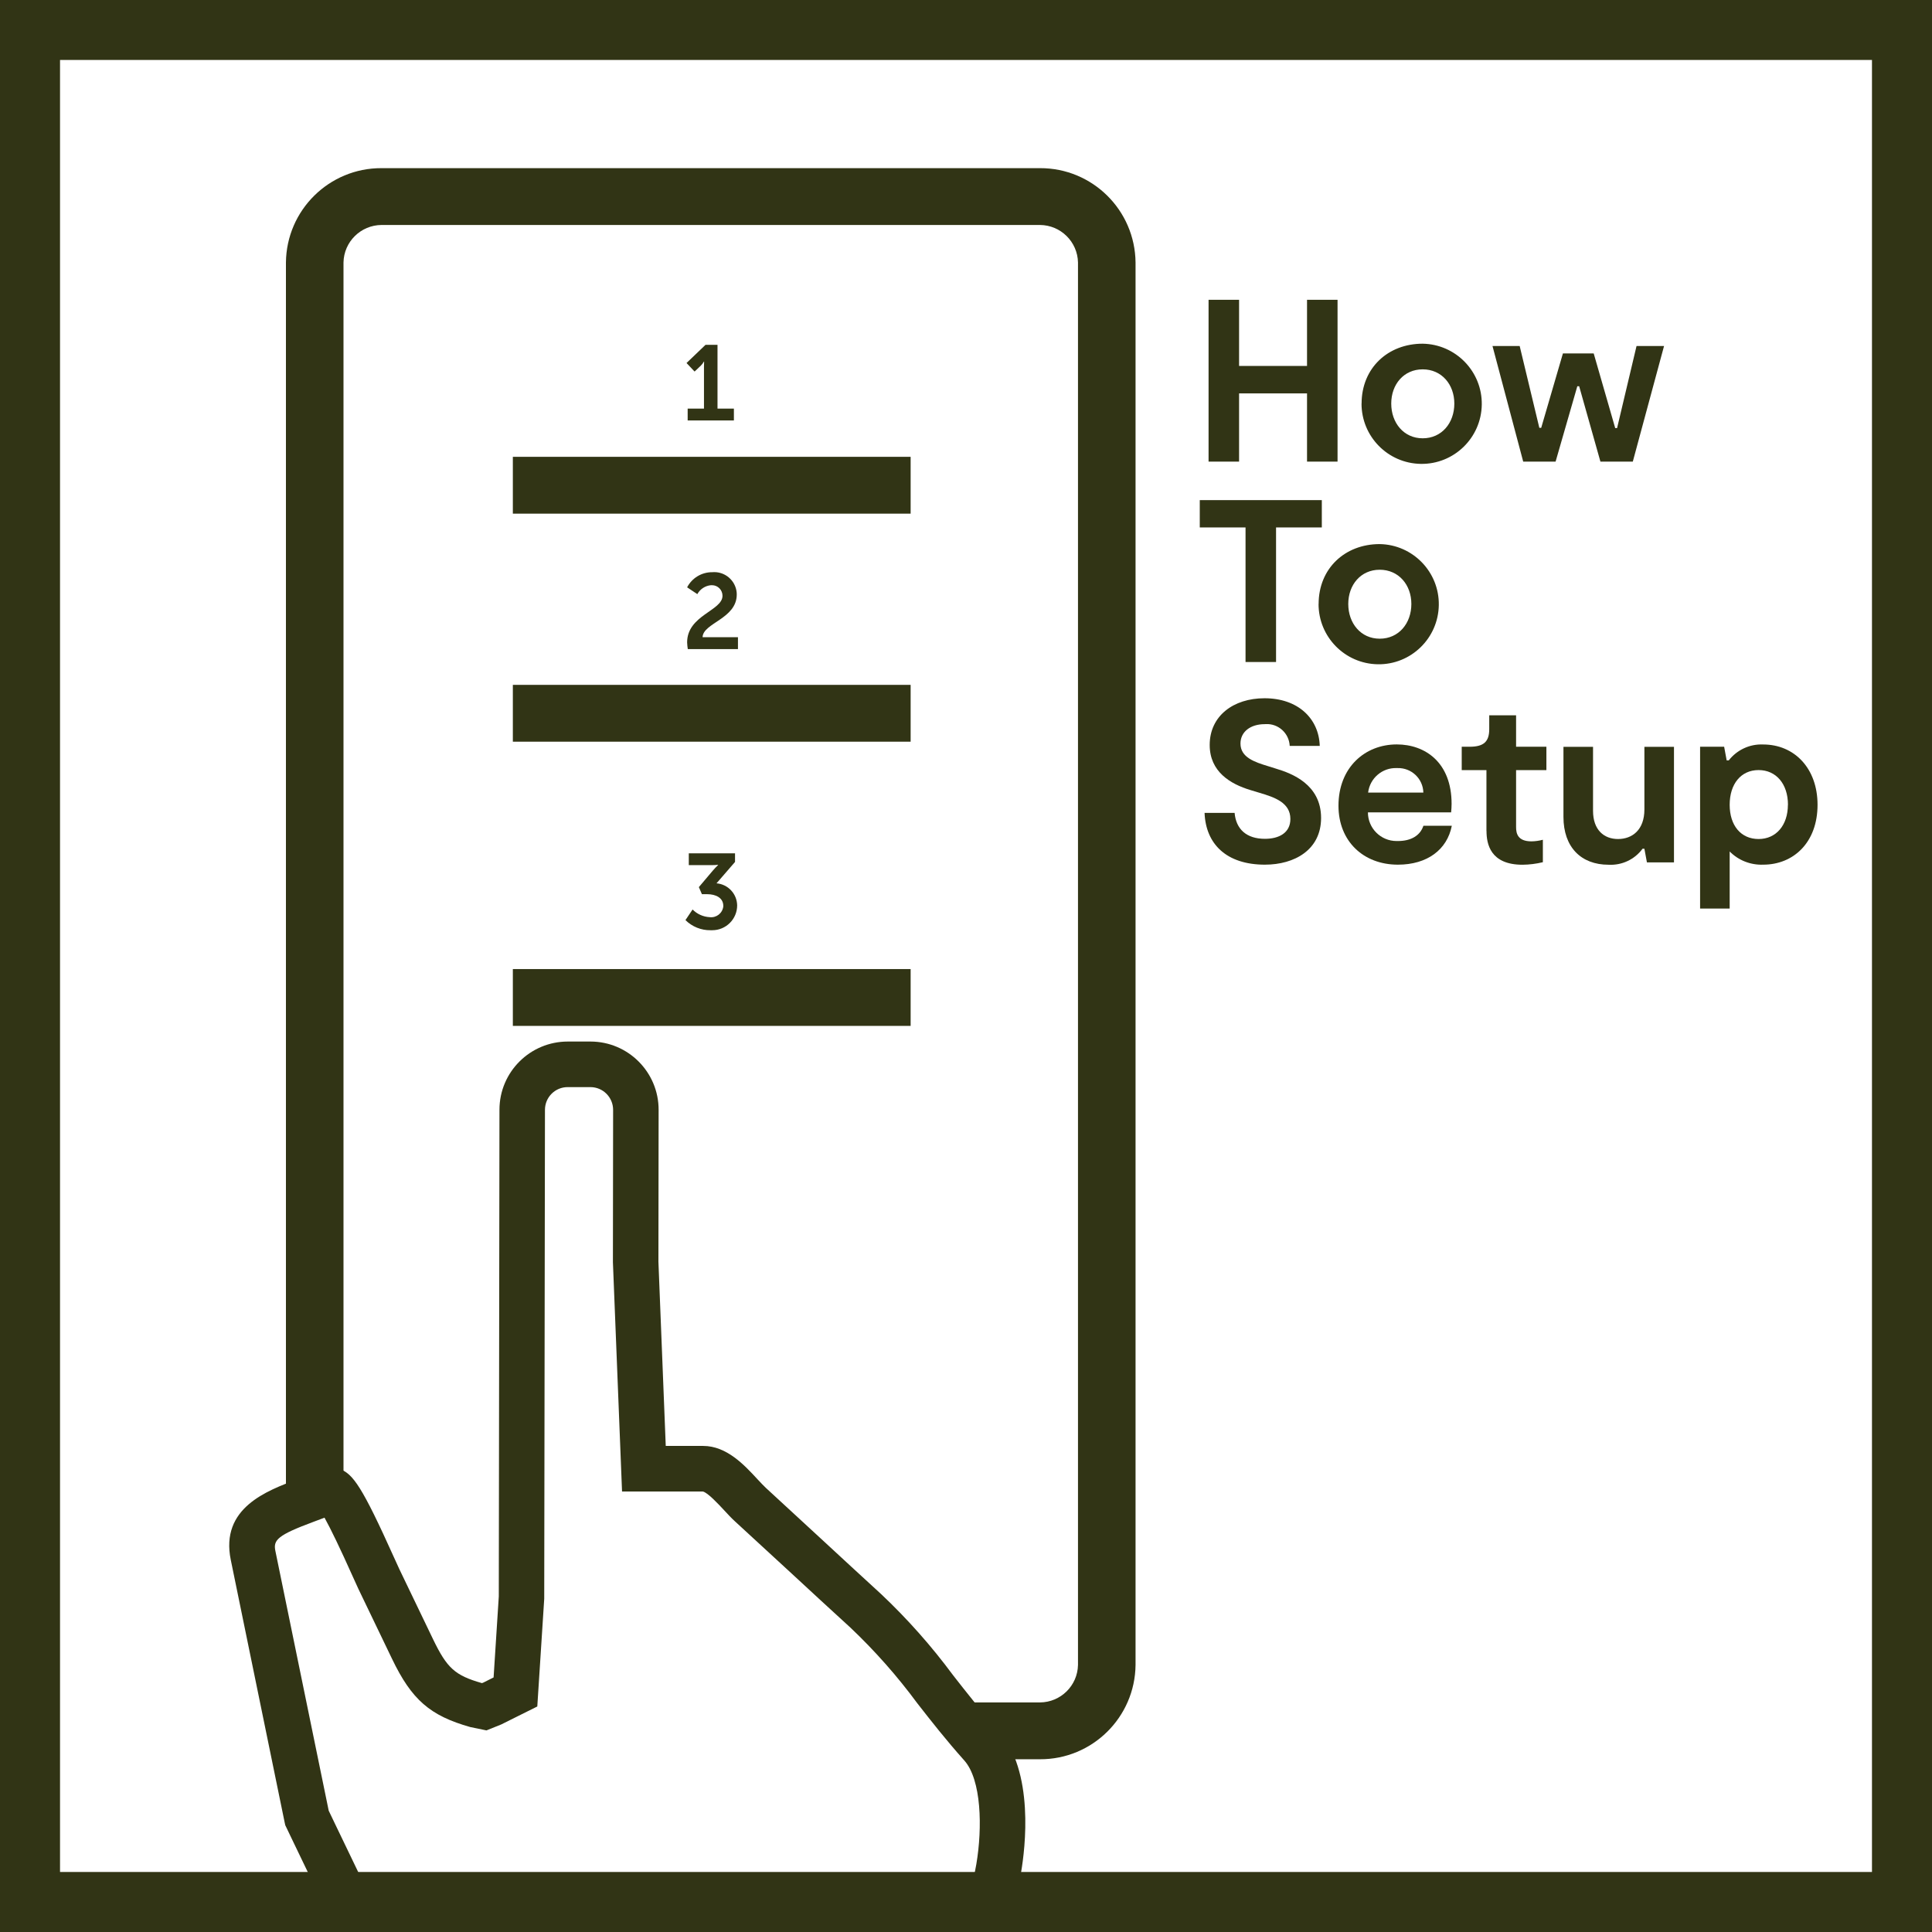 <?xml version="1.0" encoding="UTF-8"?><svg id="Layer_2" xmlns="http://www.w3.org/2000/svg" viewBox="0 0 290 290"><defs><style>.cls-1{fill:#313415;}</style></defs><g id="Layer_1-2"><g id="Group_524"><g id="Group_436"><path id="Path_600" class="cls-1" d="m280.99,9v271.99H9.01V9h271.99m9.01-9H0v290h290V0h0Z"/><rect id="Rectangle_461" class="cls-1" x="76.98" y="68.57" width="59.71" height="8.53"/><rect id="Rectangle_462" class="cls-1" x="76.98" y="102.8" width="59.71" height="8.53"/><rect id="Rectangle_463" class="cls-1" x="76.98" y="145.46" width="59.71" height="8.53"/><g id="Group_433"><path id="Path_601" class="cls-1" d="m103.21,61.33h2.46v-6.29c0-.38.02-.77.02-.77h-.03c-.13.24-.3.45-.49.64l-.91.86-1.21-1.28,2.85-2.73h1.8v9.57h2.46v1.78h-6.94v-1.78Z"/></g><g id="Group_434"><path id="Path_602" class="cls-1" d="m103.14,96.43c0-4.09,5.31-4.75,5.31-7,0-.88-.71-1.59-1.58-1.59-.05,0-.1,0-.15,0-.86.08-1.63.58-2.05,1.34l-1.53-1.02c.73-1.4,2.18-2.28,3.76-2.27,1.86-.17,3.51,1.2,3.68,3.06,0,.1.01.2.01.29,0,3.65-5.08,4.27-5.13,6.41h5.31v1.78h-7.53c-.05-.33-.09-.67-.1-1.01Z"/></g><g id="Group_435"><path id="Path_603" class="cls-1" d="m103.96,136.52c.68.69,1.6,1.1,2.57,1.15,1.01.12,1.92-.6,2.04-1.61,0-.03,0-.05,0-.08,0-1.2-1.1-1.76-2.43-1.76h-.78l-.46-1.06,2.08-2.46c.26-.3.53-.59.81-.86v-.03c-.33.04-.67.05-1.01.05h-3.39v-1.77h6.94v1.29l-2.78,3.21c1.73.14,3.07,1.57,3.1,3.31,0,2.07-1.69,3.74-3.76,3.73-.08,0-.16,0-.24,0-1.4.02-2.76-.53-3.76-1.52l1.06-1.58Z"/></g><path id="Path_604" class="cls-1" d="m156.1,25.24H57.27c-7.86-.03-14.27,6.3-14.35,14.16v185.23h8.64V39.4c.06-3.11,2.59-5.61,5.71-5.63h98.83c3.11.02,5.65,2.52,5.71,5.63v210.51c-.06,3.11-2.59,5.61-5.71,5.63h-11.45v8.53h11.45c7.86.03,14.27-6.3,14.35-14.16V39.4c-.08-7.86-6.48-14.19-14.35-14.16Z"/><path id="Path_605" class="cls-1" d="m42.82,273.97l1.28,2.67c1.19,2.47,2.38,4.94,3.57,7.42h7.57c-1.66-3.46-3.32-6.92-4.99-10.37l-.91-1.9c-2.67-13-5.34-26-8.01-39.01-.33-1.62.34-2.35,5.73-4.35.54-.2,1.1-.41,1.65-.62.93,1.67,2.35,4.61,4.23,8.81.38.84.68,1.5.85,1.87l5.06,10.52c2.95,6.13,5.69,8.52,11.75,10.23l2.42.5,2.23-.9,5.4-2.69,1.04-16.17.11-73.39c0-1.89,1.53-3.42,3.42-3.41h3.4c1.89,0,3.41,1.53,3.41,3.42h0s-.03,22.87-.03,22.87l1.37,34.41h12.12c.73.14,2.39,1.94,3.19,2.8.57.62,1.12,1.21,1.67,1.71,3.01,2.76,5.77,5.31,8.54,7.86,2.84,2.63,5.68,5.25,8.78,8.08,3.67,3.48,7.02,7.27,10.02,11.34,2.11,2.7,4.29,5.49,7.05,8.58,2.58,2.89,2.74,10.09,1.81,15.57-.25,1.43-.58,2.85-.99,4.25h7.06c.25-1.03.48-2.07.66-3.11.58-3.43,2.06-15.08-3.45-21.26h0c-2.61-2.92-4.72-5.62-6.77-8.24-3.23-4.37-6.84-8.44-10.79-12.17-3.09-2.83-5.92-5.44-8.75-8.06-2.77-2.56-5.54-5.12-8.56-7.89-.34-.31-.79-.8-1.27-1.31-1.95-2.11-4.61-4.99-8.14-4.99h-5.62l-1.1-27.65.03-22.79c.01-5.65-4.56-10.25-10.22-10.26h-3.41c-5.66,0-10.25,4.57-10.26,10.22h0s-.1,73.07-.1,73.07l-.78,12.16-1.53.77-.21.08h-.02c-4.05-1.16-5.23-2.24-7.33-6.59l-5.06-10.52c-.16-.33-.43-.94-.78-1.71-4.8-10.67-6.18-12.6-8.16-13.31-.93-.35-1.96-.3-2.85.13-1.04.5-2.22.94-3.48,1.4-4.63,1.72-11.63,4.32-10.03,12.11,2.7,13.14,5.39,26.28,8.09,39.42l.09.41Z"/></g><g id="Group_437"><path id="Path_606" class="cls-1" d="m200.77,45v24.29h-4.58v-10.24h-10.2v10.24h-4.58v-24.29h4.58v9.93h10.2v-9.93h4.58Z"/><path id="Path_607" class="cls-1" d="m204.38,60.58c0-5.34,3.96-8.99,9.16-8.99,4.98.08,8.96,4.18,8.88,9.16-.08,4.98-4.18,8.96-9.16,8.88-4.94-.08-8.9-4.11-8.89-9.06Zm13.92,0c0-2.88-1.91-5.14-4.75-5.14s-4.72,2.26-4.72,5.14,1.87,5.21,4.72,5.21,4.75-2.29,4.75-5.21Z"/><path id="Path_608" class="cls-1" d="m224.02,51.94h4.09l2.95,12.28h.28l3.26-11.17h4.62l3.23,11.21h.28l2.92-12.32h4.13l-4.69,17.35h-4.86l-3.19-11.31h-.28l-3.26,11.31h-4.86l-4.61-17.35Z"/><path id="Path_609" class="cls-1" d="m198.41,79.17h-6.87v20.2h-4.58v-20.2h-6.87v-4.1h18.32v4.1Z"/><path id="Path_610" class="cls-1" d="m197.93,90.66c0-5.34,3.96-8.99,9.16-8.99,4.98.08,8.96,4.18,8.88,9.16-.08,4.98-4.18,8.96-9.16,8.88-4.94-.08-8.9-4.11-8.89-9.06Zm13.92,0c0-2.88-1.91-5.14-4.75-5.14s-4.72,2.26-4.72,5.14,1.87,5.21,4.72,5.21,4.75-2.29,4.75-5.21Z"/><path id="Path_611" class="cls-1" d="m189.87,129.79c-5.8,0-8.88-3.12-9.06-7.77h4.51c.21,2.43,1.77,3.89,4.55,3.89,2.08,0,3.82-.87,3.82-2.98,0-2.46-2.39-3.26-4.61-3.92l-1.39-.42c-2.99-.9-6.11-2.74-6.11-6.77,0-4.34,3.54-7.01,8.23-7.01,5,0,8.16,3.02,8.29,7.15h-4.51c-.09-1.89-1.69-3.36-3.59-3.27-.05,0-.11,0-.16.01-2.15,0-3.64,1.15-3.64,2.91,0,2.08,2.12,2.78,4.16,3.4l1.21.38c2.29.69,6.73,2.33,6.73,7.39,0,4.76-3.96,7.01-8.43,7.01Z"/><path id="Path_612" class="cls-1" d="m217.92,123.96c-.7,3.57-3.68,5.83-8.09,5.83-5.17,0-8.92-3.51-8.92-8.85,0-5.73,3.96-9.2,8.75-9.2,4.27,0,8.23,2.71,8.23,8.92,0,.42-.03.8-.07,1.28h-12.49c0,2.38,1.93,4.31,4.31,4.3.07,0,.13,0,.2,0,1.94,0,3.33-.8,3.82-2.29h4.27Zm-12.56-4.99h8.29c-.05-2.09-1.78-3.73-3.87-3.68-.04,0-.08,0-.12,0-2.17-.08-4.04,1.52-4.3,3.68h0Z"/><path id="Path_613" class="cls-1" d="m223.12,124.73v-9.13h-3.71v-3.51h1.18c2.12,0,2.95-.76,2.95-2.64v-2.08h4.03v4.72h4.55v3.51h-4.55v8.54c0,.97.24,2.15,2.32,2.15.57-.01,1.15-.09,1.7-.24v3.37c-1,.24-2.02.37-3.05.38-4.86,0-5.41-3.16-5.41-5.07Z"/><path id="Path_614" class="cls-1" d="m251.27,129.45h-4.06l-.38-2.05h-.28c-1.18,1.61-3.1,2.51-5.1,2.4-4.13,0-6.77-2.64-6.77-7.18v-10.52h4.44v9.61c0,2.85,1.63,4.23,3.75,4.23s3.96-1.35,3.96-4.44v-9.4h4.44v17.35Z"/><path id="Path_615" class="cls-1" d="m272.82,120.8c0,5.66-3.61,8.99-8.16,8.99-1.88.07-3.71-.64-5.03-1.98v8.57h-4.44v-24.29h3.61l.38,2.05h.31c1.24-1.59,3.16-2.48,5.17-2.39,4.65,0,8.16,3.54,8.16,9.06Zm-4.44,0c0-3.12-1.77-5.21-4.41-5.21s-4.34,2.08-4.34,5.21,1.7,5.14,4.34,5.14,4.4-2.08,4.4-5.14h0Z"/></g></g></g></svg>